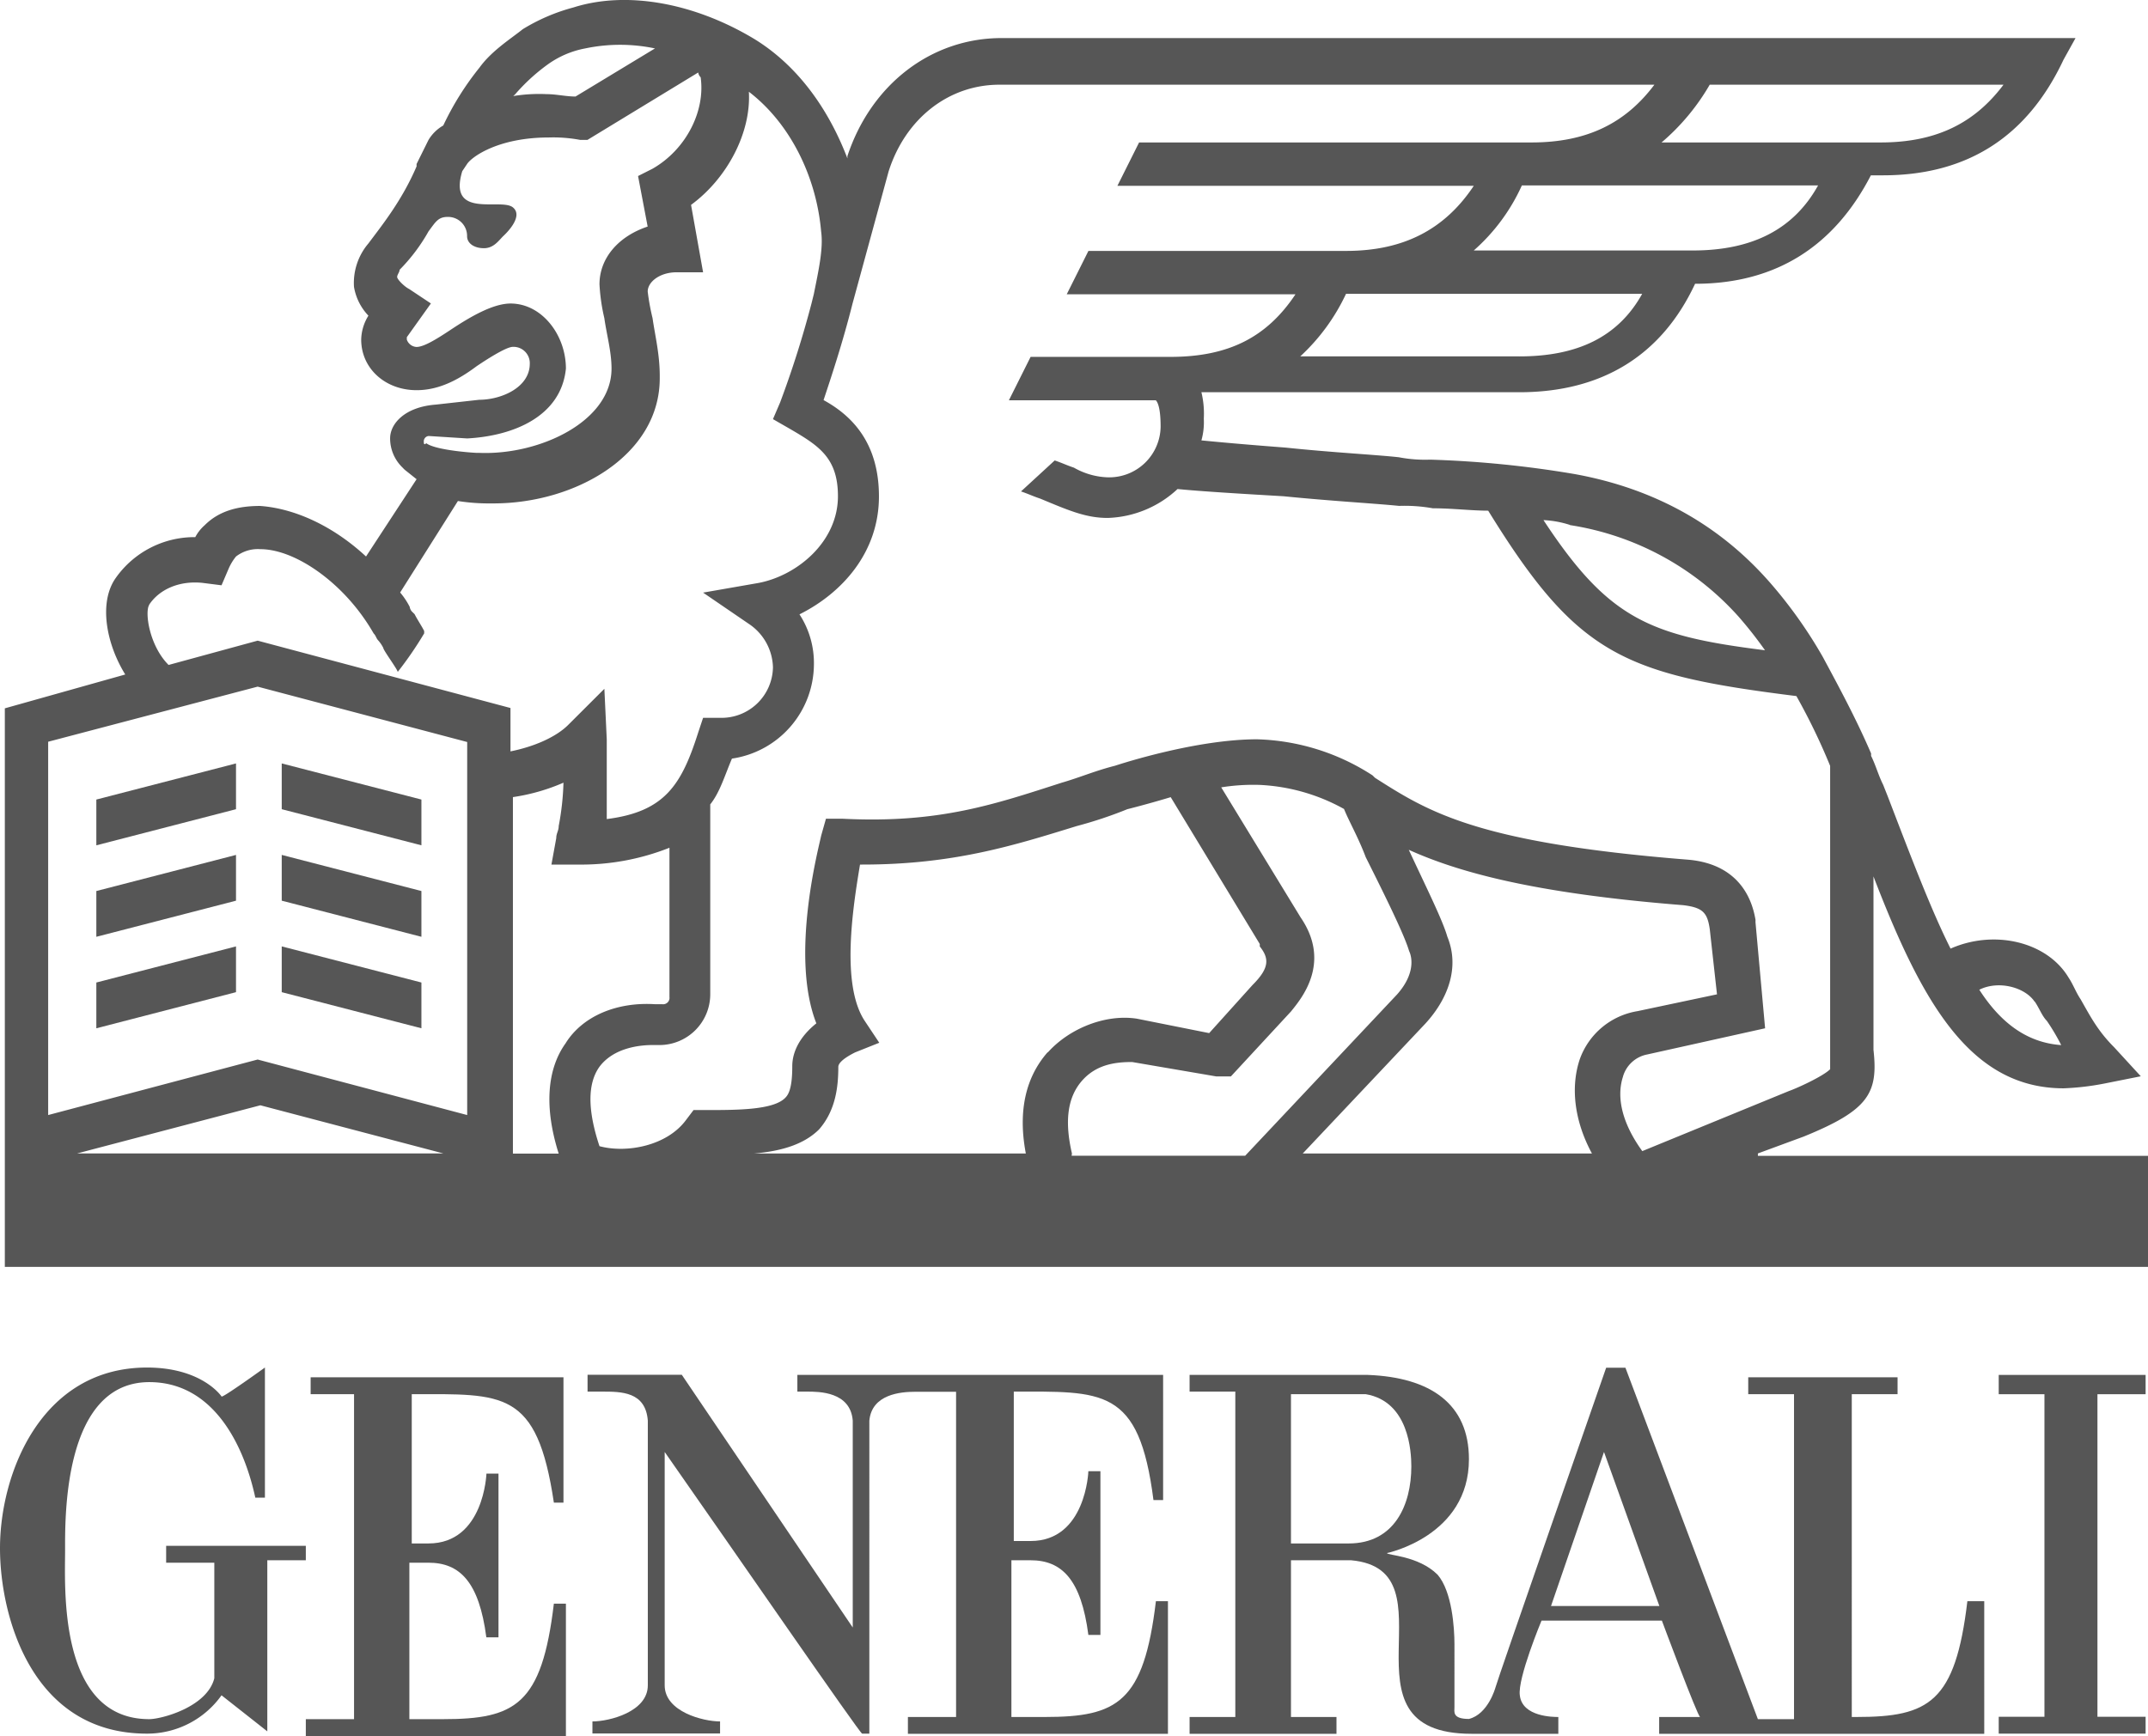 <?xml version="1.0" encoding="UTF-8"?>
<svg xmlns="http://www.w3.org/2000/svg" id="Ebene_1" data-name="Ebene 1" viewBox="0 0 396 320.14">
  <defs>
    <style>.cls-1{fill:#565656;}</style>
  </defs>
  <title>generali logo</title>
  <path class="cls-1" d="M76.91,322.55V295.47c16.87,0,23.09-.89,26.2,20h1.77V292.36H58.27v3.11h8V355.4H57.38v3.11h47.95V334.1h-2.22c-2.22,18.64-7.11,21.3-20.42,21.3H76.47V326.55H80c5.77,0,9.33,3.55,10.66,13.76H92.9V310.12H90.68S90.23,323,80,323H76.91Z" transform="translate(-1 -38.38)"></path>
  <path class="cls-1" d="M57.83,323.44H31.63v3.11h8.88v21.31c-1.33,5.32-9.77,7.54-12,7.54C11.65,355.4,13,331,13,324.33c0-5.77-.45-31.08,15.53-31.08,11.55,0,17.32,11.1,19.54,21.31h1.77v-24s-8,5.77-8,5.33c0,0-3.55-5.33-13.76-5.33C8.55,290.59,1,310.12,1,323.88c0,12.43,5.77,34.19,27.08,34.19A16.83,16.83,0,0,0,41.84,351l8.44,6.65V326.1h7.1v-2.66Z" transform="translate(-1 -38.38)"></path>
  <path class="cls-1" d="M363.7,333.65C361.48,352.3,356.6,355,343.28,355h-.89V295.47h8.44v-3.11H323.3v3.11h8.44V355.4h-6.66l-24.42-64.81h-3.55s-20.42,58.6-20.42,59c0,0-1.33,4.89-4.88,5.77-3.11,0-2.67-1.33-2.67-2.22V341.64c0-3.11-.44-9.76-3.1-12.87-3.56-3.55-9.33-3.55-9.33-4,0,0,15.1-3.11,15.1-17.31,0-10.21-7.11-15.1-18.65-15.54H220.31V295h8.43V355h-8.43v3.11h27.08V355H239V326.1h11.09c19.54,1.78-3.55,32,22.2,32h16V355c-.88,0-6.66,0-7.1-4-.44-3.11,4-13.77,4-13.77h22.19S314,355,314.43,355h-7.55v3.11h59.93V333.65ZM249.61,323H239V295.47h13.76c8,1.33,8.43,10.66,8.43,13.32,0,7.1-3.11,14.21-11.54,14.21m37.29,11.54,9.77-28.41,10.21,28.41Z" transform="translate(-1 -38.38)"></path>
  <path class="cls-1" d="M187.46,295c16.87,0,23.53-.89,26.19,20h1.78V291.92H148V295h1.77c2.22,0,8,0,8.44,5.33h0v38.17l-31.52-46.61H109.32V295H112c3.55,0,8,0,8.43,5.33v48.83c0,4.88-7.1,6.66-10.21,6.66h0v2.22h23.53v-2.22c-3.11,0-10.21-1.78-10.21-6.66V306.13c12.43,17.75,36,51.94,36.4,51.94h1.33V300.36c.45-4.89,5.78-5.33,8.44-5.33h7.55V355h-8.88v3.11h47.94V333.65h-2.22C211.87,352.3,207,355,193.67,355h-6.21V326.1H191c5.77,0,9.32,3.56,10.65,13.77h2.22V309.68h-2.22s-.44,12.87-10.65,12.87H187.9V295Z" transform="translate(-1 -38.38)"></path>
  <polygon class="cls-1" points="395.56 257.1 395.56 253.54 368.48 253.54 368.48 257.1 376.91 257.1 376.91 316.58 368.48 316.58 368.48 319.69 395.56 319.69 395.56 316.58 386.68 316.58 386.68 257.1 395.56 257.1"></polygon>
  <path class="cls-1" d="M325.08,251.08l8.44-3.11h0c12-4.88,13.76-8,12.87-16V200c8.88,23.09,17.76,39.07,35.07,39.07a48.68,48.68,0,0,0,7.55-.89l6.66-1.33-4.89-5.33c-3.1-3.1-4.43-5.77-6.21-8.88-.89-1.33-1.33-2.66-2.22-4-4-6.66-13.76-8.88-21.75-5.33-3.56-7.1-7.11-16.42-11.55-28l-.88-2.22c-.89-1.77-1.34-3.55-2.22-5.32v-.45h0c-2.67-6.21-5.78-12-8.88-17.76a84.63,84.63,0,0,0-9.77-13.76q-14-16-36-20a193.38,193.38,0,0,0-26.64-2.66,25.57,25.57,0,0,1-5.77-.44c-4-.45-12.43-.89-20.86-1.78-5.77-.44-11.1-.89-15.54-1.33a12.39,12.39,0,0,0,.44-4,16.78,16.78,0,0,0-.44-4.88h58.6c15.09,0,26.19-6.66,32.41-20,15.09,0,25.75-7.1,32.41-20h2.22q23.29,0,33.29-21.31l2.22-4h-198c-12.87,0-24,8.44-28.41,21.75v.45C153.72,58.4,148,50.41,140,45.53c-11.1-6.66-23.53-8.88-33.3-5.77a34.93,34.93,0,0,0-9.32,4c-2.22,1.78-5.77,4-8,7.11a53,53,0,0,0-6.66,10.65A7.56,7.56,0,0,0,80,64.18L77.8,68.62v.44c-2.66,6.21-6.21,10.65-8.88,14.21a11.25,11.25,0,0,0-2.66,8,10.08,10.08,0,0,0,2.66,5.32h0A8.67,8.67,0,0,0,67.59,101c0,5.33,4.44,9.33,10.21,9.33,4,0,7.55-1.78,11.1-4.44,1.33-.89,5.33-3.55,6.66-3.55a3,3,0,0,1,3.11,3.1c0,4.44-5.33,6.66-9.32,6.66l-8,.89c-5.77.44-8.43,3.55-8.43,6.22a7.46,7.46,0,0,0,2.22,5.32l.44.45,2.22,1.77L68.48,141c-6.22-5.77-13.32-8.88-19.53-9.32-4,0-7.55.88-10.21,3.55A7.71,7.71,0,0,0,37,137.43h0A17.74,17.74,0,0,0,22.31,145c-3.11,4.44-1.78,12,1.78,17.76L1.89,169v103H397V251.52H325.08Zm51.05-28c.89,1.33,1.34,2.66,2.22,3.55A38.51,38.51,0,0,1,381,231.1c-6.22-.44-11.1-4-15.1-10.21,3.56-1.78,8.44-.45,10.21,2.22m-85.68-87.9a52.43,52.43,0,0,1,31.08,16.87,74.75,74.75,0,0,1,4.88,6.21c-21.31-2.66-28.85-5.77-40.84-24a18.53,18.53,0,0,1,4.88.89m-9.32-31.08h-40.4a37,37,0,0,0,8.44-11.54h54.6c-4.44,8-12,11.54-22.64,11.54m32-19.53H272.7a35.31,35.31,0,0,0,8.87-12h54.61c-4.44,8-12,12-23.09,12M316.2,54h54.16c-5.32,7.1-12.43,10.65-22.64,10.65h-40.4A40.73,40.73,0,0,0,316.2,54M96,55.74a35,35,0,0,1,5.78-5.33,17.26,17.26,0,0,1,7.1-3.1,31.33,31.33,0,0,1,12.87,0L107.1,56.18c-1.77,0-3.55-.44-5.32-.44a29.61,29.61,0,0,0-6.66.44c.44,0,.44,0,.88-.44M79.13,119.67a1,1,0,0,1,.89-.89l7.11.45c8.43-.45,17.31-4,18.2-12.88,0-6.21-4.44-12-10.21-12C92,94.36,88,96.58,84,99.25c-2.67,1.77-4.89,3.11-6.22,3.11A2,2,0,0,1,76,101v-.44l4.44-6.22-4-2.66c-.89-.44-2.22-1.78-2.22-2.22s.45-.89.45-1.33A33,33,0,0,0,80,81.05c1.33-1.78,1.78-2.67,3.55-2.67a3.5,3.5,0,0,1,3.56,3.55c0,1.34,1.33,2.22,3.1,2.22s2.67-1.33,3.55-2.22c0,0,4-3.55,1.78-5.32s-12,2.22-9.32-6.66l.89-1.33c.88-1.34,5.77-4.89,15.09-4.89a26.92,26.92,0,0,1,5.77.45h1.33l20.42-12.43a1.53,1.53,0,0,0,.45.88h0c.89,6.22-2.67,13.32-8.88,16.87l-2.66,1.34,1.77,9.32c-5.33,1.77-8.88,5.77-8.88,10.65a35.21,35.21,0,0,0,.89,6.22c.44,3.11,1.33,6.21,1.33,9.32,0,9.77-13.32,16-24.41,15.54H88.9c-.44,0-7.55-.45-9.32-1.78-.45.45-.45,0-.45-.44M28.52,149.86c1.78-2.67,5.33-4.44,9.77-4l3.55.45,1.33-3.11A9.56,9.56,0,0,1,44.51,141,6.6,6.6,0,0,1,49,139.65c4.88,0,11.09,3.55,16,8.88a37,37,0,0,1,4.88,6.65c.45.45.45.89.89,1.34a6.51,6.51,0,0,1,.89,1.33c0,.44,2.66,4,2.66,4.44a66.85,66.85,0,0,0,4.88-7.11v-.44c-.44-.89-1.33-2.22-1.77-3.11l-.45-.44h0a1.54,1.54,0,0,1-.44-.89,13.59,13.59,0,0,0-1.77-2.66l10.65-16.87a36.57,36.57,0,0,0,6.22.44H92c15.09,0,30.63-8.88,30.63-23.08v-.45c0-4-.89-7.54-1.33-10.65a40.47,40.47,0,0,1-.89-4.89c0-1.77,2.22-3.55,5.33-3.55h4.88l-2.22-12.43c6.66-4.88,11.1-13.32,10.66-20.86,7.54,5.77,12.43,15.54,13.32,25.75.44,3.1-.45,7.1-1.34,11.54l-.44,1.77h0a185.58,185.58,0,0,1-5.77,18.21l-1.33,3.1,3.1,1.78c5.33,3.11,8.88,5.33,8.88,12.43,0,8.43-7.54,14.65-14.65,16l-10.21,1.78,8.44,5.77a9.92,9.92,0,0,1,4.44,8,9.48,9.48,0,0,1-9.77,9.32h-3.11l-.89,2.67c-3.1,9.76-6.21,14.65-16.87,16V174.72l-.44-9.32-6.66,6.65c-2.22,2.22-6.21,4-10.65,4.89v-8L48.5,156.52,32.08,161c-3.56-3.56-4.44-9.77-3.56-11.1M15.21,251.08,49,242.2l33.74,8.88ZM87.13,244,48.5,233.76,9.88,244V175.16L48.5,165l38.63,10.21Zm18.2-13.31c-3.55,4.88-4,12-1.33,20.42H95.56V185.37a36.62,36.62,0,0,0,9.32-2.66,49.33,49.33,0,0,1-.88,8c0,.89-.45,1.33-.45,2.22l-.89,4.88h4.89a44.12,44.12,0,0,0,16.87-3.1v27.52a1.18,1.18,0,0,1-1.33,1.33h-1.34c-7.1-.44-13.32,2.22-16.42,7.11m88.79,1.77c-3.11,3.55-5.77,9.32-4,18.65H140c5.32-.45,9.32-1.78,12-4.44,3.11-3.55,3.55-8,3.55-11.54,0-.45.45-1.34,3.11-2.67l4.44-1.77-2.66-4c-4.44-6.66-2.22-20.87-.89-28.86h.44c16.87,0,28-3.55,39.51-7.1a77.31,77.31,0,0,0,9.33-3.11h0s3.55-.88,8-2.22l16.42,27.08v.45c1.78,2.22,1.78,4-1.33,7.1l-8,8.88-13.32-2.66h0c-5.77-.89-12.43,1.77-16.42,6.21m4.44,18.65c-1.34-5.77-.89-10.21,1.77-13.32s6.22-3.55,9.32-3.55l15.54,2.66h2.67l11.1-12h0c1.77-2.22,7.54-8.87,1.77-17.31l-14.65-24a37.65,37.65,0,0,1,7.1-.45h0a35.36,35.36,0,0,1,15.54,4.44c.89,2.22,2.67,5.33,4,8.88,3.11,6.22,7.1,14.21,8,17.32.44.88,1.33,4-2.22,8l-28,29.74h-32Zm95.89,0H241.17l22.65-24c4.44-4.88,6.21-10.65,4-16-.89-3.11-4-9.32-7.1-16,8.88,4,22.64,8,50.61,10.21,3.55.44,4.44,1.33,4.88,4.44l1.33,12-14.65,3.1a13.62,13.62,0,0,0-10.65,8.88c-1.78,5.33-.89,11.55,2.22,17.32m5.77-14.21a5.78,5.78,0,0,1,4.44-4L326.41,228l-1.77-19.53V208c-.45-2.66-2.22-10.21-12.43-11.09-39.07-3.11-47.95-8.88-57.72-15.1h0l-.44-.44a41.12,41.12,0,0,0-21.31-6.66c-11.1,0-24.86,4.44-26.19,4.88-3.55.89-6.66,2.22-9.77,3.11-12.43,4-22.64,7.55-40.4,6.66h-3.11l-.88,3.11c-.45,2.22-5.78,22.19-.89,34.62-4.44,3.56-4.44,7.11-4.44,8,0,4.43-.89,5.32-1.33,5.77-2.22,2.22-8.88,2.22-14.65,2.22h-2.22l-1.34,1.77c-3.55,4.89-11.09,6.22-16,4.89q-3.33-10,0-14.65c2.67-3.56,7.55-4,9.77-4h1.33a9.37,9.37,0,0,0,9.32-9.32V186.71c1.78-2.22,2.67-5.33,4-8.44A17.66,17.66,0,0,0,151.05,161a16.4,16.4,0,0,0-2.66-9.33c8-4,14.65-11.54,14.65-21.75s-5.33-15.09-10.21-17.76c1.33-4,3.55-10.65,5.33-17.76L164.82,70c3.1-9.77,11.09-16,20.42-16H306c-5.33,7.1-12.43,10.65-22.64,10.65H211l-4,8H272.7c-5.33,8-12.88,12-23.53,12H201.66l-4,8h42.17c-5.32,8-12.43,11.54-23.08,11.54H191l-4,8h27.08c.45.45.89,1.78.89,4.89a9.48,9.48,0,0,1-9.76,9.32,13.4,13.4,0,0,1-6.22-1.78c-1.33-.44-2.22-.89-3.55-1.33L189.23,129c1.33.45,2.22.89,3.55,1.33h0c5.33,2.22,8.44,3.56,12.44,3.56a19.76,19.76,0,0,0,12.87-5.33c4.44.44,12,.89,19.53,1.33,8.88.89,16.87,1.33,21.31,1.78a29.61,29.61,0,0,1,6.22.44c3.55,0,7.1.44,10.21.44,16.42,26.64,24.86,30.19,56.82,34.19a115.15,115.15,0,0,1,6.22,12.87v55.94c-1.33,1.33-6.22,3.55-7.55,4l-27.08,11.1c-3.55-4.88-4.88-9.76-3.55-13.76" transform="translate(-1 -38.38)"></path>
  <polygon class="cls-1" points="77.69 147.44 51.94 140.78 51.94 149.22 77.69 155.88 77.69 147.44"></polygon>
  <polygon class="cls-1" points="17.76 155.88 43.51 149.22 43.51 140.78 17.76 147.44 17.76 155.88"></polygon>
  <polygon class="cls-1" points="17.76 172.75 43.51 166.09 43.51 157.65 17.76 164.31 17.76 172.75"></polygon>
  <polygon class="cls-1" points="77.69 164.31 51.94 157.65 51.94 166.09 77.69 172.75 77.69 164.31"></polygon>
  <polygon class="cls-1" points="77.69 181.18 51.94 174.52 51.94 182.96 77.69 189.62 77.69 181.18"></polygon>
  <polygon class="cls-1" points="17.76 189.62 43.51 182.96 43.51 174.52 17.76 181.18 17.76 189.62"></polygon>
</svg>
